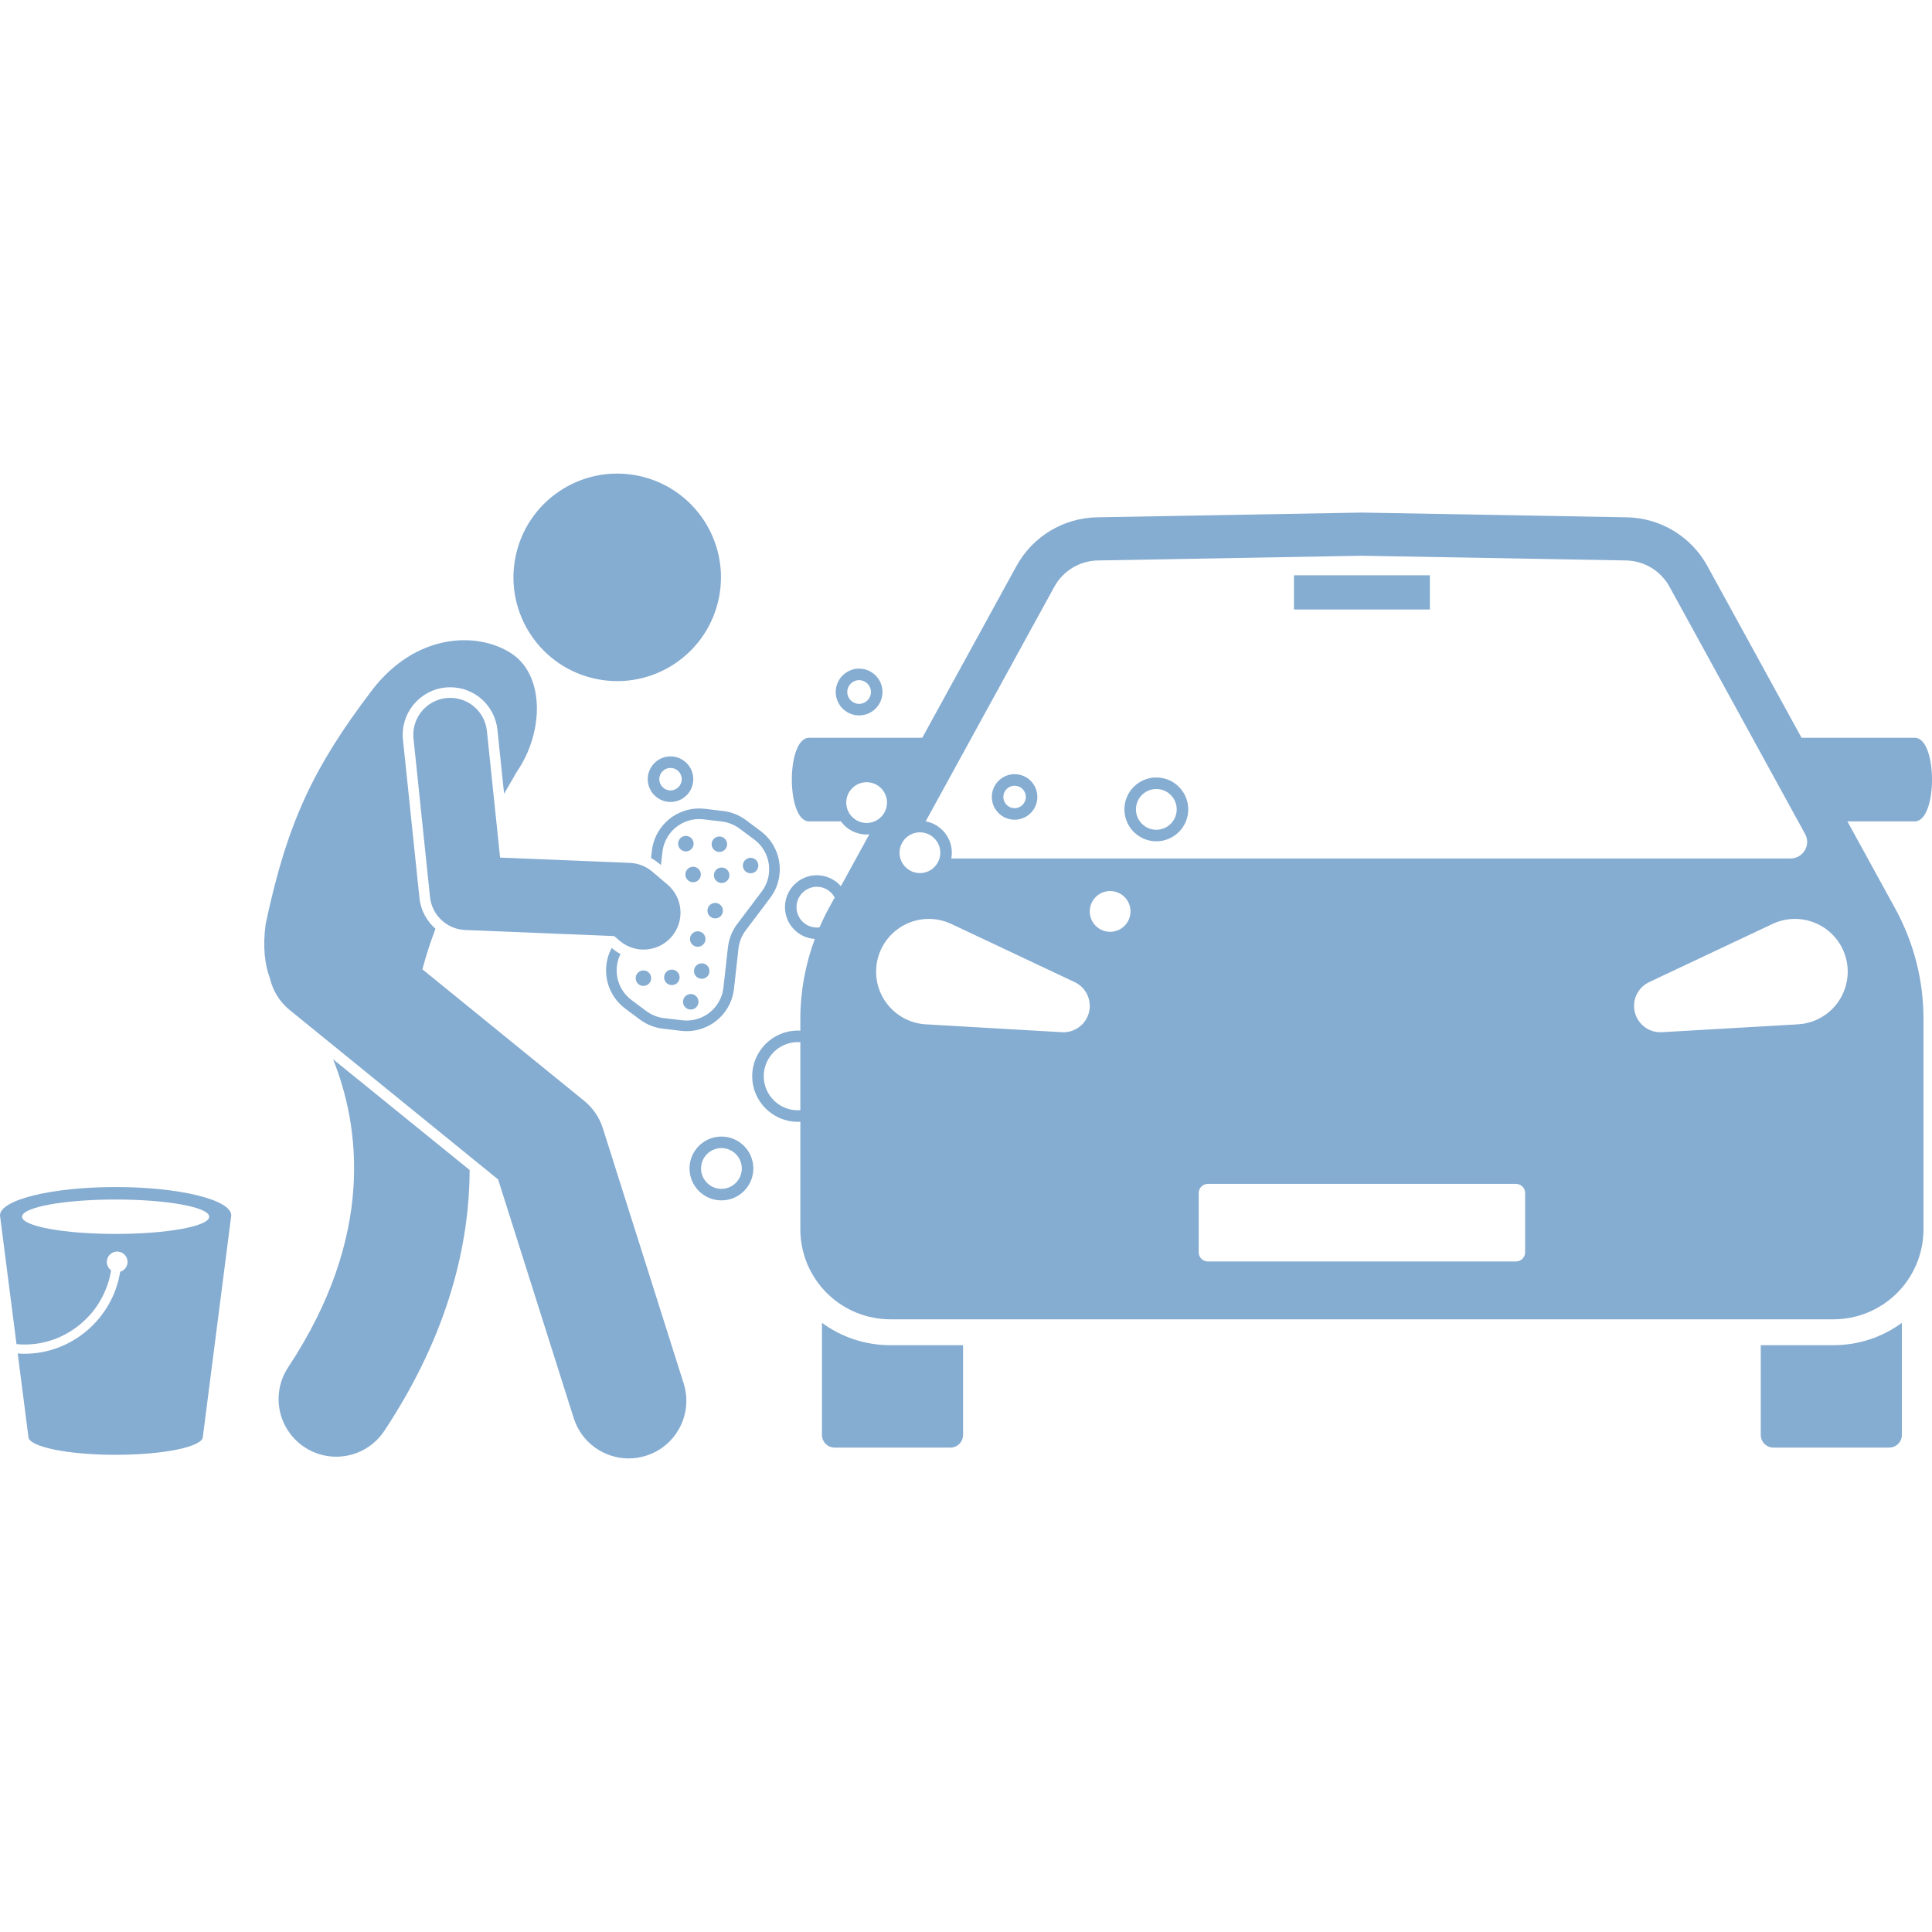 <svg width="512" height="512" viewBox="0 0 512 512" fill="none" xmlns="http://www.w3.org/2000/svg">
<path d="M216.481 231.949C211.817 231.949 208.024 235.743 208.024 240.406C208.024 244.885 211.526 248.552 215.934 248.836C213.422 255.589 212.099 262.75 212.099 270.002V273.148C211.877 273.136 211.658 273.114 211.434 273.114C204.768 273.114 199.346 278.537 199.346 285.202C199.346 291.868 204.768 297.291 211.434 297.291C211.659 297.291 211.878 297.269 212.099 297.257V325.768C212.099 332.32 214.793 338.584 219.55 343.091C223.982 347.29 229.855 349.63 235.961 349.63H360.922H485.884C491.99 349.63 497.863 347.29 502.295 343.091C507.051 338.584 509.746 332.321 509.746 325.769V270.002C509.746 259.795 507.173 249.752 502.265 240.802L489.584 217.679H507.43C513.523 217.679 513.523 195.518 507.43 195.518H477.432L452.471 150.001C448.18 142.177 440.027 137.251 431.106 137.092L360.922 135.838L290.739 137.092C281.817 137.251 273.665 142.177 269.374 150.001L244.413 195.519H214.416C208.322 195.519 208.322 217.679 214.416 217.679H222.849C224.389 219.779 226.867 221.151 229.665 221.151C229.905 221.151 230.141 221.134 230.376 221.115L222.843 234.852C221.292 233.077 219.018 231.949 216.481 231.949ZM211.434 276.169C211.659 276.169 211.879 276.187 212.099 276.203V294.202C211.879 294.218 211.658 294.236 211.434 294.236C206.453 294.236 202.401 290.183 202.401 285.202C202.401 280.221 206.453 276.169 211.434 276.169ZM216.481 245.809C213.502 245.809 211.079 243.385 211.079 240.406C211.079 237.427 213.502 235.003 216.481 235.003C218.526 235.003 220.287 236.159 221.205 237.839L219.58 240.802C218.698 242.41 217.919 244.064 217.189 245.737C216.955 245.768 216.724 245.809 216.481 245.809ZM224.263 212.693C224.263 209.714 226.686 207.291 229.665 207.291C232.643 207.291 235.067 209.714 235.067 212.693C235.067 215.672 232.643 218.096 229.665 218.096C226.686 218.096 224.263 215.672 224.263 212.693ZM243.787 220.577C246.765 220.577 249.189 223 249.189 225.979C249.189 228.958 246.765 231.382 243.787 231.382C240.808 231.382 238.385 228.958 238.385 225.979C238.385 223 240.808 220.577 243.787 220.577ZM246.968 243.545C248.795 243.651 250.562 244.127 252.123 244.858L284.801 260.271C288.285 261.914 289.779 266.072 288.136 269.557C286.885 272.207 284.177 273.702 281.421 273.546L245.353 271.458C237.644 271.011 231.758 264.401 232.205 256.694C232.65 248.985 239.262 243.1 246.968 243.545ZM288.793 241.536C288.793 238.557 291.217 236.134 294.196 236.134C297.175 236.134 299.599 238.557 299.599 241.536C299.599 244.515 297.175 246.939 294.196 246.939C291.217 246.939 288.793 244.515 288.793 241.536ZM404.177 331.881C404.177 333.219 403.093 334.303 401.756 334.303H320.09C318.752 334.303 317.668 333.219 317.668 331.881V316.168C317.668 314.83 318.752 313.746 320.09 313.746H401.756C403.093 313.746 404.177 314.83 404.177 316.168V331.881ZM488.328 251.539C491.621 258.521 488.63 266.852 481.647 270.145C479.992 270.926 478.214 271.353 476.492 271.458L440.424 273.546C436.578 273.769 433.278 270.831 433.055 266.985C432.885 264.06 434.549 261.451 437.044 260.271L469.721 244.859C476.704 241.565 485.034 244.555 488.328 251.539ZM279.402 155.5C281.72 151.273 286.125 148.611 290.946 148.526L360.922 147.277L430.902 148.526C435.721 148.612 440.125 151.273 442.443 155.499L478.371 221.014C479.971 223.933 477.86 227.499 474.531 227.499H252.1C252.19 227.005 252.244 226.499 252.244 225.98C252.244 221.837 249.248 218.387 245.311 217.667L279.402 155.5Z" fill="#85ACD1"/>
<path d="M174.68 228.852L175.159 229.26L175.551 225.779C175.647 224.912 175.861 224.059 176.185 223.245C177.827 219.126 182.04 216.61 186.45 217.135L191.285 217.708C192.988 217.909 194.615 218.558 195.991 219.583L199.896 222.492C203.451 225.142 204.787 229.868 203.147 233.987C202.824 234.797 202.392 235.564 201.864 236.264L195.382 244.854C194.019 246.66 193.165 248.802 192.914 251.048L191.713 261.744C191.617 262.611 191.403 263.464 191.078 264.278C189.436 268.398 185.225 270.911 180.813 270.388L175.978 269.815C174.274 269.614 172.646 268.965 171.271 267.94L167.368 265.031C163.813 262.382 162.477 257.655 164.117 253.536C164.21 253.303 164.331 253.084 164.441 252.859C163.727 252.46 163.044 251.998 162.414 251.462L162.12 251.212C161.896 251.631 161.682 252.055 161.506 252.496C159.395 257.795 161.115 263.876 165.688 267.284L169.591 270.194C171.362 271.513 173.455 272.347 175.647 272.606L180.483 273.179H180.484C180.981 273.238 181.474 273.267 181.966 273.267C187.075 273.267 191.763 270.152 193.69 265.318C194.107 264.27 194.382 263.172 194.506 262.056L195.706 251.361C195.903 249.616 196.565 247.951 197.625 246.547L204.107 237.957C204.788 237.056 205.342 236.069 205.758 235.026C207.869 229.728 206.149 223.647 201.576 220.238L197.672 217.329C195.901 216.01 193.807 215.176 191.614 214.916L186.781 214.344C181.114 213.671 175.686 216.905 173.575 222.205C173.157 223.253 172.883 224.351 172.758 225.466L172.541 227.399C173.298 227.811 174.019 228.291 174.68 228.852Z" fill="#85ACD1"/>
<path d="M4.377 356.205C5.086 356.27 5.8 356.314 6.516 356.314C18.002 356.314 27.709 347.719 29.437 336.632C28.755 336.132 28.307 335.331 28.307 334.42C28.307 332.902 29.538 331.671 31.056 331.671C32.575 331.671 33.806 332.902 33.806 334.42C33.806 335.663 32.976 336.701 31.844 337.041C29.917 349.277 19.198 358.758 6.516 358.758C5.908 358.758 5.301 358.731 4.696 358.689L7.527 380.753C7.527 383.396 17.876 385.54 30.643 385.54C43.409 385.54 53.758 383.397 53.758 380.754C53.758 380.754 53.758 380.754 53.758 380.754L61.228 322.542C61.263 322.395 61.286 322.248 61.286 322.099C61.286 317.946 47.566 314.579 30.643 314.579C13.719 314.579 0 317.946 0 322.099C0 322.247 0.022 322.395 0.057 322.541L4.377 356.205ZM30.643 317.884C44.342 317.884 55.447 319.925 55.447 322.443C55.447 324.962 44.342 327.003 30.643 327.003C16.944 327.003 5.838 324.962 5.838 322.443C5.838 319.925 16.944 317.884 30.643 317.884Z" fill="#85ACD1"/>
<path d="M76.375 362.33C71.717 369.363 73.643 378.841 80.677 383.499C83.271 385.218 86.2 386.04 89.096 386.04C94.048 386.04 98.906 383.635 101.845 379.197C118.97 353.34 124.377 329.616 124.46 310.062L88.273 280.72C95.296 298.253 99.565 327.313 76.375 362.33Z" fill="#85ACD1"/>
<path d="M76.764 267.66L82.392 272.235L132.012 312.569L152.048 375.828C154.11 382.337 160.125 386.495 166.607 386.495C168.134 386.495 169.689 386.263 171.223 385.778C179.265 383.23 183.719 374.646 181.173 366.604L159.756 298.988C158.855 296.145 157.143 293.628 154.829 291.747L111.937 256.881L111.943 256.879C112.882 253.286 114.05 249.694 115.408 246.136C113.087 244.1 111.5 241.236 111.162 237.998L106.789 196.024C106.07 189.122 111.1 182.921 118.004 182.201C118.446 182.156 118.883 182.133 119.315 182.133C125.777 182.133 131.156 186.984 131.827 193.416L133.591 210.351C134.762 208.333 135.889 206.392 136.943 204.546C144.151 194.145 144.456 178.887 135.405 173.088C126.351 167.291 110.212 167.825 98.663 182.813C82.906 203.513 76.083 218.148 70.401 244.88C69.605 250.817 70.137 255.528 71.549 259.318C72.296 262.487 74.042 265.447 76.764 267.66Z" fill="#85ACD1"/>
<path d="M158.289 179.988C173.193 182.904 187.634 173.188 190.55 158.284C193.465 143.382 183.75 128.938 168.847 126.022C153.945 123.107 139.5 132.825 136.585 147.727C133.669 162.631 143.388 177.073 158.289 179.988Z" fill="#85ACD1"/>
<path d="M235.961 356.492C229.375 356.492 223.066 354.405 217.828 350.565V351.15V380.262C217.828 382.119 219.334 383.625 221.191 383.625H251.86C253.717 383.625 255.223 382.12 255.223 380.262V356.962V356.492L235.961 356.492Z" fill="#85ACD1"/>
<path d="M485.883 356.492H466.623V356.962V380.262C466.623 382.119 468.128 383.625 469.986 383.625H500.654C502.511 383.625 504.017 382.119 504.017 380.262V351.149V350.564C498.779 354.405 492.469 356.492 485.883 356.492Z" fill="#85ACD1"/>
<path d="M342.918 152.458H378.928V161.524H342.918V152.458Z" fill="#85ACD1"/>
<path d="M227.673 189.588C231.09 189.588 233.869 186.808 233.869 183.392C233.869 179.975 231.09 177.195 227.673 177.195C224.257 177.195 221.476 179.975 221.476 183.392C221.476 186.808 224.257 189.588 227.673 189.588ZM227.673 180.25C229.405 180.25 230.814 181.66 230.814 183.392C230.814 185.124 229.405 186.533 227.673 186.533C225.94 186.533 224.531 185.124 224.531 183.392C224.531 181.66 225.94 180.25 227.673 180.25Z" fill="#85ACD1"/>
<path d="M306.438 222.953C311.102 222.953 314.897 219.159 314.897 214.495C314.897 209.832 311.102 206.038 306.438 206.038C301.775 206.038 297.981 209.832 297.981 214.495C297.981 219.159 301.775 222.953 306.438 222.953ZM306.438 209.093C309.418 209.093 311.842 211.517 311.842 214.495C311.842 217.474 309.418 219.898 306.438 219.898C303.46 219.898 301.036 217.474 301.036 214.495C301.036 211.517 303.46 209.093 306.438 209.093Z" fill="#85ACD1"/>
<path d="M177.694 200.457C174.367 200.457 171.659 203.164 171.659 206.491C171.659 209.818 174.367 212.525 177.694 212.525C181.021 212.525 183.727 209.818 183.727 206.491C183.727 203.164 181.021 200.457 177.694 200.457ZM177.694 209.47C176.051 209.47 174.714 208.134 174.714 206.491C174.714 204.849 176.051 203.512 177.694 203.512C179.336 203.512 180.672 204.849 180.672 206.491C180.672 208.134 179.336 209.47 177.694 209.47Z" fill="#85ACD1"/>
<path d="M268.878 217.233C272.205 217.233 274.912 214.526 274.912 211.199C274.912 207.872 272.205 205.165 268.878 205.165C265.551 205.165 262.844 207.872 262.844 211.199C262.844 214.526 265.551 217.233 268.878 217.233ZM268.878 208.22C270.521 208.22 271.858 209.557 271.858 211.199C271.858 212.842 270.521 214.178 268.878 214.178C267.236 214.178 265.899 212.842 265.899 211.199C265.899 209.557 267.236 208.22 268.878 208.22Z" fill="#85ACD1"/>
<path d="M191.186 301.199C186.522 301.199 182.729 304.993 182.729 309.657C182.729 314.321 186.522 318.114 191.186 318.114C195.849 318.114 199.643 314.321 199.643 309.657C199.643 304.993 195.849 301.199 191.186 301.199ZM191.186 315.059C188.207 315.059 185.783 312.636 185.783 309.657C185.783 306.678 188.207 304.254 191.186 304.254C194.164 304.254 196.588 306.678 196.588 309.657C196.588 312.636 194.164 315.059 191.186 315.059Z" fill="#85ACD1"/>
<path d="M118.295 184.996C112.925 185.556 109.025 190.362 109.585 195.732L113.957 237.706C114.461 242.534 118.431 246.262 123.282 246.46L162.764 248.071L164.233 249.32C166.072 250.884 168.321 251.648 170.559 251.647C173.328 251.647 176.08 250.477 178.013 248.203C181.509 244.089 181.009 237.919 176.895 234.423L172.859 230.992C171.197 229.579 169.108 228.763 166.927 228.674L132.528 227.27L129.031 193.706C128.472 188.336 123.676 184.441 118.295 184.996Z" fill="#85ACD1"/>
<path d="M181.763 225.628C182.896 225.628 183.815 224.709 183.815 223.576C183.815 222.443 182.897 221.524 181.763 221.524C180.63 221.524 179.712 222.443 179.712 223.576C179.712 224.709 180.63 225.628 181.763 225.628Z" fill="#85ACD1"/>
<path d="M190.643 225.779C191.776 225.779 192.695 224.861 192.695 223.727C192.695 222.594 191.776 221.676 190.643 221.676C189.51 221.676 188.591 222.594 188.591 223.727C188.591 224.861 189.51 225.779 190.643 225.779Z" fill="#85ACD1"/>
<path d="M183.68 233.801C184.813 233.801 185.732 232.882 185.732 231.749C185.732 230.616 184.813 229.697 183.68 229.697C182.547 229.697 181.628 230.616 181.628 231.749C181.628 232.882 182.547 233.801 183.68 233.801Z" fill="#85ACD1"/>
<path d="M189.196 231.951C189.196 233.084 190.114 234.003 191.247 234.003C192.38 234.003 193.299 233.084 193.299 231.951C193.299 230.818 192.38 229.899 191.247 229.899C190.114 229.899 189.196 230.818 189.196 231.951Z" fill="#85ACD1"/>
<path d="M182.856 248.85C182.856 249.983 183.775 250.902 184.908 250.902C186.041 250.902 186.96 249.984 186.96 248.85C186.96 247.717 186.041 246.799 184.908 246.799C183.775 246.799 182.856 247.717 182.856 248.85Z" fill="#85ACD1"/>
<path d="M189.532 243.385C190.665 243.385 191.584 242.467 191.584 241.334C191.584 240.201 190.665 239.282 189.532 239.282C188.399 239.282 187.48 240.201 187.48 241.334C187.48 242.467 188.399 243.385 189.532 243.385Z" fill="#85ACD1"/>
<path d="M198.915 231.43C200.049 231.43 200.967 230.511 200.967 229.378C200.967 228.245 200.049 227.326 198.915 227.326C197.782 227.326 196.864 228.245 196.864 229.378C196.864 230.511 197.782 231.43 198.915 231.43Z" fill="#85ACD1"/>
<path d="M170.513 257.175C169.38 257.175 168.461 258.093 168.461 259.227C168.461 260.36 169.38 261.278 170.513 261.278C171.646 261.278 172.565 260.36 172.565 259.227C172.565 258.093 171.646 257.175 170.513 257.175Z" fill="#85ACD1"/>
<path d="M185.968 259.395C187.101 259.395 188.019 258.477 188.019 257.344C188.019 256.211 187.101 255.292 185.968 255.292C184.835 255.292 183.916 256.211 183.916 257.344C183.916 258.477 184.835 259.395 185.968 259.395Z" fill="#85ACD1"/>
<path d="M178.047 256.956C176.914 256.956 175.995 257.875 175.995 259.008C175.995 260.141 176.914 261.059 178.047 261.059C179.18 261.059 180.099 260.141 180.099 259.008C180.099 257.875 179.18 256.956 178.047 256.956Z" fill="#85ACD1"/>
<path d="M183.058 267.534C184.191 267.534 185.11 266.615 185.11 265.482C185.11 264.349 184.191 263.431 183.058 263.431C181.925 263.431 181.006 264.349 181.006 265.482C181.006 266.615 181.925 267.534 183.058 267.534Z" fill="#85ACD1"/>
</svg>
